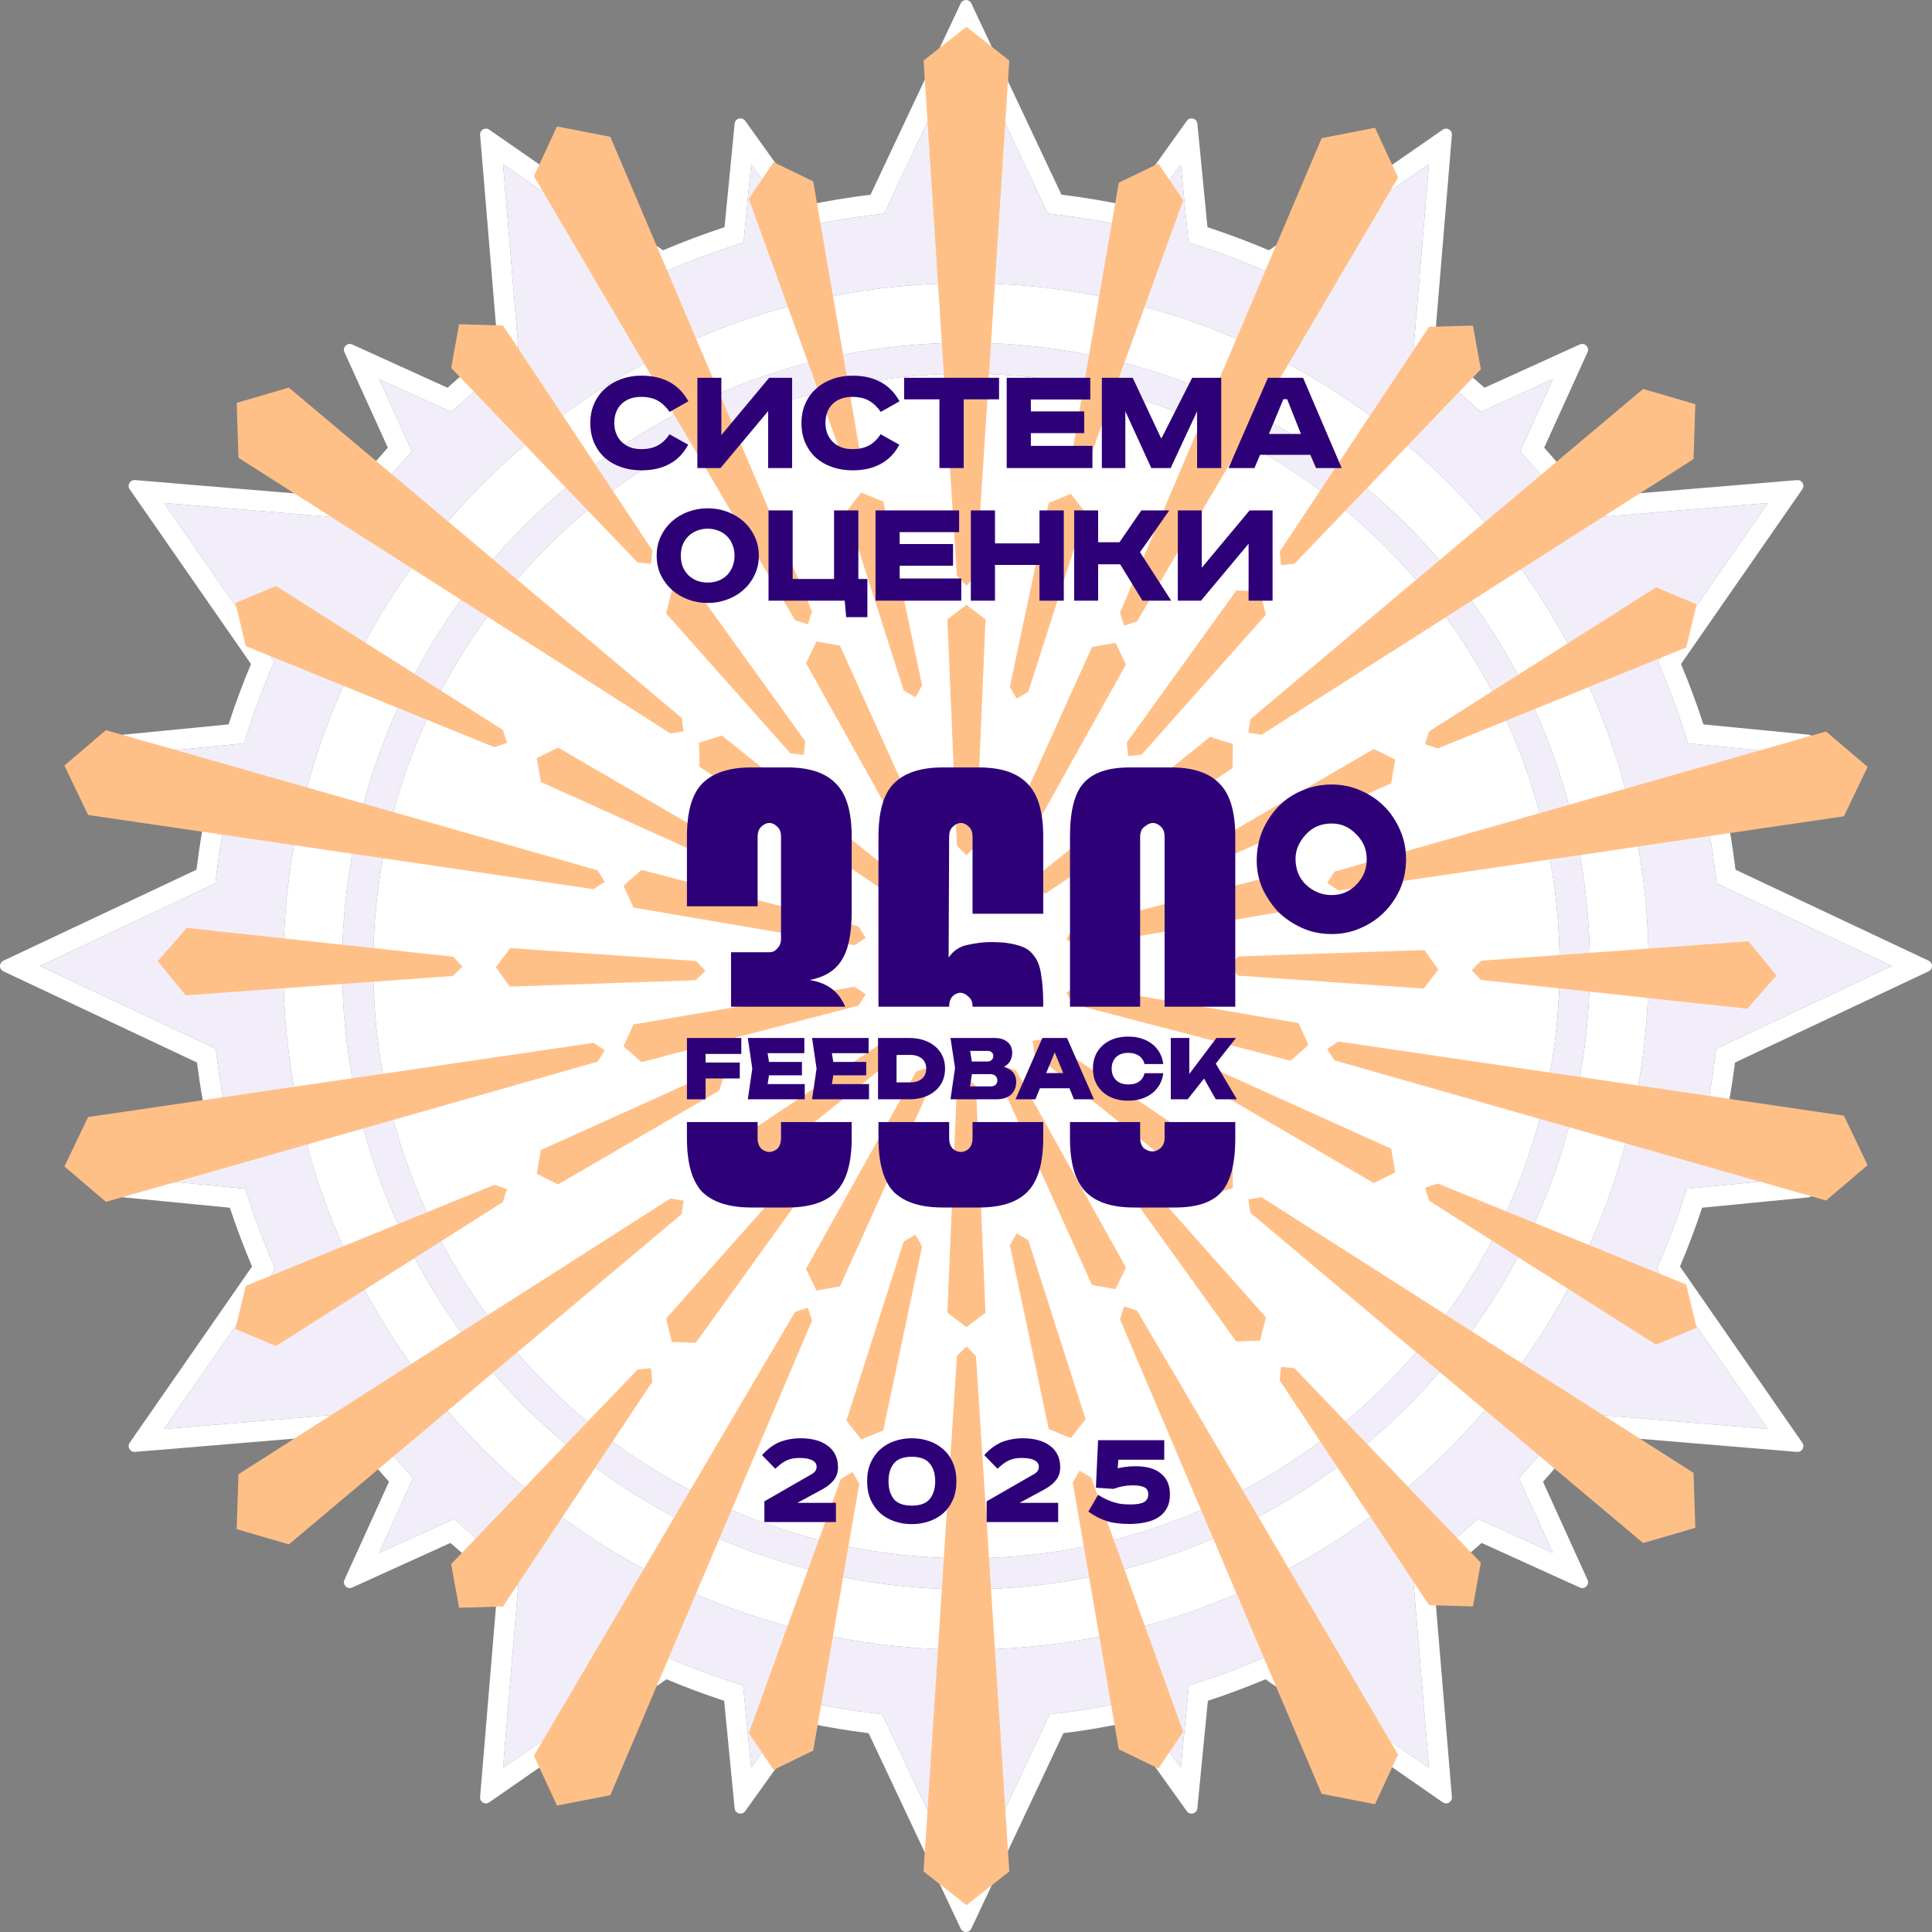 <?xml version="1.0" encoding="UTF-8"?> <svg xmlns="http://www.w3.org/2000/svg" width="360" height="360" viewBox="0 0 360 360" fill="none"><rect x="0" y="0" width="360" height="360" fill="#808080" stroke="none"/><g clip-path="url(#clip0_13487_8)"><path d="M290.617 180C290.617 240.957 241.126 290.372 180.076 290.372C119.026 290.372 69.535 240.957 69.535 180C69.535 119.043 119.026 69.628 180.076 69.628C241.126 69.628 290.617 119.043 290.617 180Z" fill="white"></path><path fill-rule="evenodd" clip-rule="evenodd" d="M180 307.399C250.252 307.399 307.202 250.394 307.202 180.076C307.202 109.758 250.252 52.753 180 52.753C109.748 52.753 52.798 109.758 52.798 180.076C52.798 250.394 109.748 307.399 180 307.399ZM180 296.149C244.201 296.149 296.247 244.147 296.247 180C296.247 115.853 244.201 63.851 180 63.851C115.799 63.851 63.753 115.853 63.753 180C63.753 244.147 115.799 296.149 180 296.149Z" fill="white"></path><path fill-rule="evenodd" clip-rule="evenodd" d="M209.868 38.282C205.898 37.448 201.868 36.776 197.785 36.275L180.985 0.625C180.592 -0.208 179.408 -0.208 179.015 0.625L162.215 36.275C158.132 36.776 154.102 37.448 150.132 38.282L138.858 22.517C138.273 21.698 136.986 22.043 136.888 23.044L135.007 42.336C131.11 43.612 127.286 45.05 123.543 46.64L91.165 24.164C90.409 23.639 89.383 24.231 89.459 25.149L92.743 64.514C89.516 66.964 86.394 69.547 83.387 72.254L65.628 64.186C64.712 63.77 63.77 64.712 64.186 65.628L72.266 83.415C69.584 86.417 67.025 89.531 64.597 92.75L25.149 89.459C24.231 89.383 23.639 90.409 24.164 91.165L46.771 123.731C45.226 127.407 43.83 131.16 42.588 134.983L23.044 136.889C22.043 136.986 21.698 138.273 22.517 138.858L38.532 150.311C37.736 154.172 37.094 158.089 36.613 162.056L0.625 179.015C-0.208 179.408 -0.208 180.592 0.625 180.985L36.708 197.989C37.205 201.909 37.859 205.78 38.664 209.595L22.517 221.142C21.698 221.727 22.043 223.014 23.044 223.112L42.834 225.041C44.065 228.762 45.443 232.415 46.961 235.995L24.164 268.835C23.639 269.591 24.231 270.617 25.149 270.541L65.115 267.207C67.454 270.271 69.913 273.239 72.485 276.103L64.186 294.372C63.77 295.288 64.712 296.23 65.628 295.814L83.925 287.502C86.784 290.05 89.744 292.486 92.8 294.803L89.459 334.851C89.383 335.769 90.409 336.361 91.165 335.836L124.193 312.908C127.705 314.381 131.288 315.718 134.934 316.915L136.888 336.956C136.986 337.957 138.273 338.302 138.858 337.484L150.584 321.086C154.29 321.853 158.048 322.478 161.852 322.955L179.015 359.375C179.408 360.208 180.592 360.208 180.985 359.375L198.148 322.955C201.952 322.478 205.71 321.853 209.416 321.086L221.142 337.484C221.727 338.302 223.014 337.957 223.112 336.956L225.066 316.915C228.712 315.718 232.295 314.381 235.807 312.908L268.835 335.836C269.591 336.361 270.617 335.769 270.541 334.851L267.2 294.803C270.256 292.486 273.216 290.05 276.075 287.502L294.372 295.814C295.288 296.23 296.23 295.288 295.814 294.372L287.515 276.103C290.087 273.239 292.546 270.271 294.885 267.207L334.851 270.541C335.769 270.617 336.361 269.591 335.836 268.835L313.039 235.995C314.557 232.415 315.935 228.762 317.166 225.041L336.956 223.112C337.957 223.014 338.302 221.728 337.484 221.142L321.336 209.595C322.141 205.78 322.795 201.909 323.292 197.989L359.375 180.985C360.208 180.592 360.208 179.408 359.375 179.015L323.387 162.056C322.906 158.089 322.264 154.172 321.468 150.311L337.484 138.858C338.302 138.273 337.957 136.986 336.956 136.889L317.412 134.983C316.17 131.16 314.774 127.407 313.229 123.731L335.836 91.165C336.361 90.409 335.769 89.383 334.851 89.459L295.403 92.75C292.975 89.531 290.416 86.417 287.734 83.415L295.814 65.628C296.23 64.712 295.288 63.77 294.372 64.186L276.613 72.254C273.606 69.547 270.484 66.964 267.257 64.514L270.541 25.149C270.617 24.231 269.591 23.639 268.835 24.164L236.457 46.64C232.714 45.05 228.89 43.612 224.993 42.336L223.112 23.044C223.014 22.043 221.727 21.698 221.142 22.517L209.868 38.282ZM195.237 39.791L197.321 40.047C201.296 40.535 205.22 41.189 209.085 42.002L211.518 42.513L220.028 30.613L221.448 45.174L223.808 45.947C227.601 47.19 231.324 48.589 234.968 50.138L236.902 50.96L266.271 30.572L263.293 66.278L264.956 67.541C268.099 69.927 271.138 72.441 274.066 75.078L275.918 76.745L289.36 70.638L283.245 84.1L284.896 85.947C287.509 88.87 290.001 91.902 292.364 95.037L293.627 96.712L329.429 93.725L308.914 123.278L309.722 125.202C311.225 128.78 312.585 132.434 313.794 136.156L314.563 138.524L329.393 139.97L317.243 148.658L317.742 151.078C318.517 154.837 319.142 158.651 319.611 162.513L319.864 164.598L352.548 180L319.78 195.442L319.518 197.511C319.034 201.328 318.397 205.097 317.614 208.811L317.101 211.241L329.393 220.03L314.332 221.499L313.554 223.848C312.356 227.47 311.015 231.027 309.537 234.512L308.719 236.44L329.429 266.275L293.124 263.246L291.86 264.902C289.582 267.886 287.188 270.776 284.683 273.565L283.024 275.414L289.36 289.362L275.393 283.017L273.543 284.666C270.759 287.147 267.876 289.519 264.9 291.776L263.236 293.038L266.271 329.428L236.262 308.596L234.335 309.404C230.916 310.837 227.429 312.139 223.879 313.304L221.521 314.078L220.028 329.388L211.071 316.863L208.645 317.365C205.037 318.111 201.378 318.719 197.674 319.184L195.598 319.444L180 352.543L164.402 319.444L162.326 319.184C158.622 318.719 154.963 318.111 151.355 317.365L148.929 316.863L139.972 329.388L138.48 314.078L136.121 313.304C132.571 312.139 129.084 310.837 125.665 309.404L123.738 308.596L93.729 329.428L96.764 293.038L95.1 291.776C92.124 289.519 89.241 287.147 86.457 284.666L84.607 283.017L70.64 289.362L76.976 275.414L75.317 273.566C72.812 270.776 70.418 267.886 68.14 264.902L66.876 263.246L30.571 266.275L51.281 236.44L50.463 234.512C48.985 231.027 47.644 227.47 46.446 223.848L45.668 221.499L30.607 220.03L42.899 211.241L42.386 208.811C41.603 205.097 40.966 201.328 40.482 197.511L40.22 195.442L7.452 180L40.136 164.598L40.389 162.513C40.858 158.651 41.483 154.837 42.258 151.078L42.757 148.658L30.607 139.97L45.437 138.524L46.206 136.156C47.415 132.434 48.775 128.78 50.278 125.202L51.086 123.278L30.571 93.725L66.373 96.712L67.635 95.037C69.999 91.902 72.491 88.87 75.104 85.947L76.755 84.1L70.64 70.638L84.082 76.745L85.934 75.078C88.862 72.441 91.901 69.927 95.044 67.541L96.707 66.278L93.729 30.572L123.098 50.96L125.032 50.138C128.676 48.589 132.399 47.19 136.192 45.947L138.553 45.174L139.972 30.613L148.483 42.513L150.915 42.002C154.78 41.189 158.704 40.535 162.679 40.047L164.763 39.791L180 7.457L195.237 39.791Z" fill="white"></path><path fill-rule="evenodd" clip-rule="evenodd" d="M197.321 40.047L195.237 39.791L180 7.457L164.763 39.791L162.679 40.047C158.704 40.535 154.78 41.189 150.915 42.002L148.483 42.513L139.972 30.613L138.553 45.174L136.192 45.947C132.399 47.19 128.676 48.589 125.032 50.138L123.098 50.96L93.729 30.572L96.707 66.278L95.044 67.541C91.901 69.927 88.862 72.441 85.934 75.078L84.082 76.745L70.64 70.638L76.755 84.1L75.104 85.947C72.491 88.87 69.999 91.902 67.635 95.037L66.373 96.712L30.571 93.725L51.086 123.278L50.278 125.202C48.775 128.78 47.415 132.434 46.206 136.156L45.437 138.524L30.607 139.97L42.757 148.658L42.258 151.078C41.483 154.837 40.858 158.651 40.389 162.513L40.136 164.598L7.452 180L40.22 195.442L40.482 197.511C40.966 201.328 41.603 205.097 42.386 208.811L42.899 211.241L30.607 220.03L45.668 221.499L46.446 223.848C47.644 227.47 48.985 231.027 50.463 234.512L51.281 236.44L30.571 266.275L66.876 263.246L68.14 264.902C70.418 267.886 72.812 270.776 75.317 273.566L76.976 275.414L70.64 289.362L84.607 283.017L86.457 284.666C89.241 287.147 92.124 289.519 95.1 291.776L96.764 293.038L93.729 329.428L123.738 308.596L125.665 309.404C129.084 310.837 132.571 312.139 136.121 313.304L138.48 314.078L139.972 329.388L148.929 316.863L151.355 317.365C154.963 318.111 158.622 318.719 162.326 319.184L164.402 319.444L180 352.543L195.598 319.444L197.674 319.184C201.378 318.719 205.037 318.111 208.645 317.365L211.071 316.863L220.028 329.388L221.521 314.078L223.879 313.304C227.429 312.139 230.916 310.837 234.335 309.404L236.262 308.596L266.271 329.428L263.236 293.038L264.9 291.776C267.876 289.519 270.759 287.147 273.543 284.666L275.393 283.017L289.36 289.362L283.024 275.414L284.683 273.565C287.188 270.776 289.582 267.886 291.86 264.902L293.124 263.246L329.429 266.275L308.719 236.44L309.537 234.512C311.015 231.027 312.356 227.47 313.554 223.848L314.332 221.499L329.393 220.03L317.101 211.241L317.614 208.811C318.397 205.097 319.034 201.328 319.518 197.511L319.78 195.442L352.548 180L319.864 164.598L319.611 162.513C319.142 158.651 318.517 154.837 317.742 151.078L317.243 148.658L329.393 139.97L314.563 138.524L313.794 136.156C312.585 132.434 311.225 128.78 309.722 125.202L308.914 123.278L329.429 93.725L293.627 96.712L292.364 95.037C290.001 91.902 287.509 88.87 284.896 85.947L283.245 84.1L289.36 70.638L275.918 76.745L274.066 75.078C271.138 72.441 268.099 69.927 264.956 67.541L263.293 66.278L266.271 30.572L236.902 50.96L234.968 50.138C231.324 48.589 227.601 47.19 223.808 45.947L221.448 45.174L220.028 30.613L211.518 42.513L209.085 42.002C205.22 41.189 201.296 40.535 197.321 40.047ZM180 307.399C250.252 307.399 307.202 250.394 307.202 180.076C307.202 109.758 250.252 52.753 180 52.753C109.748 52.753 52.798 109.758 52.798 180.076C52.798 250.394 109.748 307.399 180 307.399Z" fill="#F2EEF9"></path><path fill-rule="evenodd" clip-rule="evenodd" d="M296.247 180C296.247 244.147 244.201 296.149 180 296.149C115.799 296.149 63.753 244.147 63.753 180C63.753 115.853 115.799 63.851 180 63.851C244.201 63.851 296.247 115.853 296.247 180ZM290.617 180C290.617 240.957 241.126 290.372 180.076 290.372C119.026 290.372 69.535 240.957 69.535 180C69.535 119.043 119.026 69.628 180.076 69.628C241.126 69.628 290.617 119.043 290.617 180Z" fill="#F2EEF9"></path><path d="M180.082 5L188.07 11.283L181.857 107.326L180.082 109.121L178.307 107.326L172.094 11.283L180.082 5Z" fill="#FFC088"></path><path d="M113.724 25.494L103.786 23.563L99.49 32.829L148.14 115.551L150.528 116.335L151.303 113.921L113.724 25.494Z" fill="#FFC088"></path><path d="M170.705 160.338L150.185 123.564L152.14 119.534L156.512 120.304L173.868 158.708L173.093 161.122L170.705 160.338Z" fill="#FFC088"></path><path d="M176.532 115.404L178.307 157.591L180.082 159.386L181.857 157.591L183.632 115.404L180.082 112.711L176.532 115.404Z" fill="#FFC088"></path><path d="M44.103 75.068L44.434 85.297L124.917 136.666L127.396 136.269L127.004 133.762L53.824 72.226L44.103 75.068Z" fill="#FFC088"></path><path d="M130.269 138.379L130.336 142.867L165.128 166.211L167.607 165.814L167.214 163.307L134.51 137.058L130.269 138.379Z" fill="#FFC088"></path><path d="M93.724 60.652L85.545 60.42L84.068 68.56L118.796 104.799L121.292 105.064L121.555 102.539L93.724 60.652Z" fill="#FFC088"></path><path d="M129.637 109.78L125.202 109.947L124.119 114.299L147.282 140.375L149.779 140.64L150.041 138.115L129.637 109.78Z" fill="#FFC088"></path><path d="M144.15 30.222L139.527 37.05L156.678 84.441L158.852 85.71L160.107 83.512L151.53 33.798L144.15 30.222Z" fill="#FFC088"></path><path d="M160.46 91.779L157.72 95.31L168.394 128.658L170.568 129.928L171.823 127.729L164.578 93.451L160.46 91.779Z" fill="#FFC088"></path><path d="M16.416 151.857L12 142.649L19.738 136.054L111.34 162.168L112.707 164.297L110.601 165.68L16.416 151.857Z" fill="#FFC088"></path><path d="M118.046 169.115L116.179 165.044L119.522 162.092L159.957 172.619L161.324 174.748L159.219 176.131L118.046 169.115Z" fill="#FFC088"></path><path d="M43.865 112.349L51.431 109.196L93.702 136.014L94.478 138.429L92.09 139.213L45.79 120.392L43.865 112.349Z" fill="#FFC088"></path><path d="M100.014 141.281L103.998 139.305L134.034 156.797L134.81 159.211L132.422 159.996L100.774 145.703L100.014 141.281Z" fill="#FFC088"></path><path d="M256.214 23.811L246.276 25.742L208.696 114.169L209.472 116.584L211.86 115.799L260.51 33.077L256.214 23.811Z" fill="#FFC088"></path><path d="M209.815 123.812L189.295 160.586L186.907 161.37L186.132 158.956L203.488 120.552L207.86 119.783L209.815 123.812Z" fill="#FFC088"></path><path d="M315.897 75.317L315.566 85.545L235.083 136.914L232.604 136.517L232.996 134.01L306.176 72.474L315.897 75.317Z" fill="#FFC088"></path><path d="M229.731 138.628L229.664 143.115L194.872 166.46L192.393 166.063L192.786 163.555L225.49 137.306L229.731 138.628Z" fill="#FFC088"></path><path d="M266.276 60.9L274.455 60.669L275.932 68.808L241.204 105.047L238.707 105.312L238.445 102.788L266.276 60.9Z" fill="#FFC088"></path><path d="M230.363 110.029L234.798 110.195L235.881 114.548L212.718 140.623L210.221 140.888L209.959 138.363L230.363 110.029Z" fill="#FFC088"></path><path d="M215.85 30.47L220.473 37.298L203.322 84.689L201.148 85.959L199.893 83.76L208.47 34.046L215.85 30.47Z" fill="#FFC088"></path><path d="M199.54 92.028L202.28 95.558L191.606 128.907L189.432 130.176L188.177 127.977L195.422 93.699L199.54 92.028Z" fill="#FFC088"></path><path d="M343.584 152.106L348 142.897L340.262 136.302L248.66 162.416L247.293 164.545L249.399 165.928L343.584 152.106Z" fill="#FFC088"></path><path d="M241.954 169.364L243.821 165.292L240.478 162.34L200.043 172.867L198.676 174.996L200.781 176.379L241.954 169.364Z" fill="#FFC088"></path><path d="M316.135 112.597L308.569 109.444L266.298 136.263L265.522 138.677L267.91 139.462L314.21 120.641L316.135 112.597Z" fill="#FFC088"></path><path d="M259.986 141.53L256.002 139.553L225.966 157.045L225.19 159.46L227.578 160.244L259.226 145.951L259.986 141.53Z" fill="#FFC088"></path><path d="M241.954 190.636L243.821 194.708L240.478 197.66L200.043 187.133L198.676 185.004L200.781 183.621L241.954 190.636Z" fill="#FFC088"></path><path d="M118.046 190.885L116.179 194.956L119.522 197.908L159.957 187.381L161.324 185.252L159.219 183.869L118.046 190.885Z" fill="#FFC088"></path><path d="M130.269 221.62L130.336 217.133L165.128 193.789L167.607 194.186L167.214 196.693L134.51 222.942L130.269 221.62Z" fill="#FFC088"></path><path d="M170.705 199.662L150.185 236.436L152.14 240.466L156.512 239.696L173.868 201.292L173.093 198.878L170.705 199.662Z" fill="#FFC088"></path><path d="M113.724 334.506L103.786 336.437L99.49 327.171L148.14 244.449L150.528 243.665L151.303 246.079L113.724 334.506Z" fill="#FFC088"></path><path d="M180.082 355L188.07 348.717L181.857 252.674L180.082 250.879L178.307 252.674L172.094 348.717L180.082 355Z" fill="#FFC088"></path><path d="M176.532 244.596L178.307 202.409L180.082 200.614L181.857 202.409L183.632 244.596L180.082 247.289L176.532 244.596Z" fill="#FFC088"></path><path d="M44.103 284.932L44.434 274.703L124.917 223.334L127.396 223.731L127.004 226.238L53.824 287.774L44.103 284.932Z" fill="#FFC088"></path><path d="M93.724 299.348L85.545 299.58L84.068 291.44L118.796 255.201L121.292 254.936L121.555 257.461L93.724 299.348Z" fill="#FFC088"></path><path d="M129.637 250.22L125.202 250.053L124.119 245.701L147.282 219.625L149.779 219.36L150.041 221.885L129.637 250.22Z" fill="#FFC088"></path><path d="M144.15 329.778L139.527 322.95L156.678 275.559L158.852 274.29L160.107 276.488L151.53 326.202L144.15 329.778Z" fill="#FFC088"></path><path d="M160.46 268.221L157.72 264.69L168.394 231.342L170.568 230.072L171.823 232.271L164.578 266.549L160.46 268.221Z" fill="#FFC088"></path><path d="M16.416 208.143L12 217.351L19.738 223.946L111.34 197.832L112.707 195.703L110.601 194.32L16.416 208.143Z" fill="#FFC088"></path><path d="M43.865 247.651L51.431 250.804L93.702 223.986L94.478 221.571L92.09 220.787L45.79 239.608L43.865 247.651Z" fill="#FFC088"></path><path d="M100.014 218.719L103.998 220.695L134.034 203.203L134.81 200.789L132.422 200.004L100.774 214.297L100.014 218.719Z" fill="#FFC088"></path><path d="M256.214 336.189L246.276 334.258L208.696 245.831L209.472 243.416L211.86 244.201L260.51 326.923L256.214 336.189Z" fill="#FFC088"></path><path d="M209.815 236.188L189.295 199.414L186.907 198.63L186.132 201.044L203.488 239.448L207.86 240.217L209.815 236.188Z" fill="#FFC088"></path><path d="M315.897 284.683L315.566 274.455L235.083 223.086L232.604 223.483L232.996 225.99L306.176 287.526L315.897 284.683Z" fill="#FFC088"></path><path d="M229.731 221.372L229.664 216.885L194.872 193.54L192.393 193.937L192.786 196.445L225.49 222.694L229.731 221.372Z" fill="#FFC088"></path><path d="M266.276 299.1L274.455 299.331L275.932 291.192L241.204 254.953L238.707 254.688L238.445 257.212L266.276 299.1Z" fill="#FFC088"></path><path d="M230.363 249.971L234.798 249.805L235.881 245.452L212.718 219.377L210.221 219.112L209.959 221.637L230.363 249.971Z" fill="#FFC088"></path><path d="M215.85 329.53L220.473 322.702L203.322 275.311L201.148 274.041L199.893 276.24L208.47 325.954L215.85 329.53Z" fill="#FFC088"></path><path d="M199.54 267.972L202.28 264.442L191.606 231.093L189.432 229.824L188.177 232.023L195.422 266.301L199.54 267.972Z" fill="#FFC088"></path><path d="M343.584 207.894L348 217.103L340.262 223.698L248.66 197.584L247.293 195.455L249.399 194.072L343.584 207.894Z" fill="#FFC088"></path><path d="M316.135 247.403L308.569 250.556L266.298 223.737L265.522 221.323L267.91 220.538L314.21 239.359L316.135 247.403Z" fill="#FFC088"></path><path d="M259.986 218.47L256.002 220.447L225.966 202.955L225.19 200.54L227.578 199.756L259.226 214.049L259.986 218.47Z" fill="#FFC088"></path><path d="M331.016 181.773L325.583 187.961L275.965 182.597L274.221 180.77L276.027 179.007L325.8 175.397L331.016 181.773Z" fill="#FFC088"></path><path d="M265.285 184.204L268.009 180.661L265.409 177.024L230.768 178.208L228.963 179.971L230.706 181.798L265.285 184.204Z" fill="#FFC088"></path><path d="M34.596 185.469L29.38 179.093L34.813 172.904L84.431 178.269L86.175 180.095L84.369 181.859L34.596 185.469Z" fill="#FFC088"></path><path d="M92.387 180.205L94.987 183.842L129.628 182.658L131.433 180.894L129.69 179.068L95.111 176.662L92.387 180.205Z" fill="#FFC088"></path><path d="M128 168.874H141.172V155.937C141.172 155.074 141.403 154.444 141.865 154.046C142.327 153.582 142.823 153.35 143.351 153.35C143.879 153.35 144.374 153.582 144.836 154.046C145.298 154.444 145.53 155.074 145.53 155.937V174.944C145.53 175.674 145.298 176.271 144.836 176.735C144.44 177.2 143.978 177.432 143.45 177.432H136.22V187.583H157.502C157.3 187.108 157.073 186.677 156.82 186.289C155.631 184.299 153.651 183.071 150.878 182.607C153.651 182.076 155.631 180.849 156.82 178.925C158.074 177.001 158.701 173.982 158.701 169.869V155.937C158.701 151.227 157.711 147.909 155.73 145.985C153.816 143.995 150.811 143 146.718 143H139.983C135.89 143 132.853 143.995 130.872 145.985C128.957 147.909 128 151.227 128 155.937V168.874Z" fill="#2D0077"></path><path d="M158.701 209.078H145.53V212.063C145.53 212.926 145.298 213.589 144.836 214.053C144.374 214.451 143.879 214.65 143.351 214.65C142.823 214.65 142.327 214.451 141.865 214.053C141.403 213.589 141.172 212.926 141.172 212.063V209.078H128V212.063C128 216.773 128.957 220.124 130.872 222.114C132.853 224.038 135.89 225 139.983 225H146.718C150.811 225 153.816 224.038 155.73 222.114C157.711 220.124 158.701 216.773 158.701 212.063V209.078Z" fill="#2D0077"></path><path d="M163.688 209.078H176.86V212.063C176.86 212.926 177.091 213.589 177.553 214.053C178.015 214.451 178.511 214.65 179.039 214.65C179.567 214.65 180.062 214.451 180.524 214.053C180.987 213.589 181.218 212.926 181.218 212.063V209.078H194.39V212.063C194.39 216.773 193.399 220.124 191.418 222.114C189.504 224.038 186.5 225 182.406 225H175.672C171.578 225 168.541 224.038 166.56 222.114C164.645 220.124 163.688 216.773 163.688 212.063V209.078Z" fill="#2D0077"></path><path d="M194.39 187.583V187.184C194.39 184.929 194.257 183.071 193.993 181.612C193.795 180.086 193.333 178.892 192.607 178.029C191.947 177.1 190.956 176.47 189.636 176.138C188.381 175.74 186.731 175.541 184.684 175.541C183.363 175.541 181.944 175.707 180.425 176.039C178.907 176.304 177.685 177.1 176.761 178.427L176.86 155.937C176.86 155.074 177.091 154.444 177.553 154.046C178.015 153.582 178.511 153.35 179.039 153.35C179.567 153.35 180.062 153.582 180.524 154.046C180.987 154.444 181.218 155.074 181.218 155.937V170.267H194.39V155.937C194.39 151.227 193.399 147.909 191.418 145.985C189.504 143.995 186.5 143 182.406 143H175.672C171.578 143 168.541 143.995 166.56 145.985C164.645 147.909 163.688 151.227 163.688 155.937V187.583H176.86V187.483C176.86 186.753 177.058 186.156 177.454 185.692C177.916 185.227 178.412 184.995 178.94 184.995C179.468 184.995 179.963 185.227 180.425 185.692C180.954 186.09 181.218 186.687 181.218 187.483V187.583H194.39Z" fill="#2D0077"></path><path d="M199.376 209.078V212.063C199.376 216.707 200.334 220.024 202.248 222.015C204.163 224.005 207.167 225 211.261 225H218.985C222.947 225 225.786 224.071 227.503 222.214C229.285 220.29 230.177 216.906 230.177 212.063V209.078H217.005V212.063C217.005 212.859 216.741 213.489 216.212 213.954C215.75 214.352 215.255 214.551 214.727 214.551C214.199 214.551 213.671 214.352 213.142 213.954C212.68 213.489 212.449 212.859 212.449 212.063V209.078H199.376Z" fill="#2D0077"></path><path d="M212.449 187.583H199.376V155.937C199.376 151.094 200.235 147.744 201.951 145.886C203.668 143.962 206.507 143 210.468 143H218.193C222.287 143 225.291 143.995 227.206 145.985C229.186 147.909 230.177 151.227 230.177 155.937V187.583H217.005V155.937C217.005 155.074 216.774 154.444 216.311 154.046C215.849 153.582 215.354 153.35 214.826 153.35C214.298 153.35 213.77 153.582 213.241 154.046C212.713 154.444 212.449 155.074 212.449 155.937V187.583Z" fill="#2D0077"></path><path fill-rule="evenodd" clip-rule="evenodd" d="M235.26 154.743C234.534 156.468 234.171 158.358 234.171 160.415C234.171 162.074 234.501 163.732 235.161 165.391C235.887 166.983 236.845 168.443 238.033 169.769C239.288 171.03 240.773 172.058 242.49 172.854C244.206 173.65 246.088 174.049 248.135 174.049C250.05 174.049 251.832 173.684 253.483 172.954C255.199 172.224 256.685 171.229 257.939 169.968C259.194 168.708 260.184 167.248 260.911 165.59C261.637 163.865 262 162.04 262 160.117C262 158.193 261.637 156.401 260.911 154.743C260.184 153.018 259.194 151.525 257.939 150.265C256.685 149.004 255.199 148.009 253.483 147.279C251.832 146.549 250.05 146.184 248.135 146.184C246.22 146.184 244.404 146.549 242.688 147.279C241.037 147.943 239.585 148.905 238.33 150.165C237.076 151.426 236.052 152.951 235.26 154.743ZM243.381 164.893C242.061 163.633 241.4 162.007 241.4 160.017C241.4 158.425 242.028 156.932 243.282 155.539C244.536 154.146 246.154 153.449 248.135 153.449C249.918 153.449 251.436 154.112 252.691 155.439C254.011 156.7 254.671 158.259 254.671 160.117C254.671 161.974 254.011 163.566 252.691 164.893C251.436 166.154 249.918 166.784 248.135 166.784C246.352 166.784 244.768 166.154 243.381 164.893Z" fill="#2D0077"></path><path d="M216.754 199.979C216.635 200.995 216.286 201.888 215.709 202.66C215.419 203.056 215.078 203.406 214.688 203.711C214.318 204.001 213.901 204.25 213.441 204.457C212.507 204.884 211.431 205.097 210.218 205.097C208.905 205.097 207.757 204.848 206.772 204.351C205.787 203.853 205.021 203.158 204.474 202.264C203.928 201.37 203.654 200.324 203.654 199.126C203.654 197.928 203.928 196.882 204.474 195.988C204.551 195.861 204.634 195.737 204.722 195.617C204.799 195.511 204.879 195.408 204.964 195.309L205.106 195.146C205.567 194.645 206.122 194.23 206.772 193.902C207.757 193.404 208.905 193.155 210.218 193.155C211.431 193.155 212.507 193.369 213.441 193.795C214.386 194.221 215.143 194.821 215.709 195.592C216.286 196.354 216.635 197.248 216.754 198.273H213.262C213.162 197.837 212.979 197.466 212.709 197.161C212.635 197.07 212.553 196.985 212.465 196.907C212.363 196.815 212.25 196.732 212.129 196.658C211.995 196.577 211.851 196.506 211.695 196.445C211.576 196.396 211.452 196.354 211.321 196.319C211.176 196.28 211.023 196.25 210.865 196.228C210.739 196.211 210.61 196.199 210.476 196.193C210.391 196.189 210.305 196.186 210.218 196.186C209.973 196.186 209.74 196.204 209.521 196.239C209.311 196.272 209.113 196.321 208.928 196.387C208.806 196.43 208.689 196.48 208.577 196.537C208.12 196.77 207.767 197.111 207.518 197.557C207.444 197.688 207.381 197.826 207.328 197.971C207.272 198.13 207.228 198.299 207.197 198.477C207.162 198.681 207.145 198.898 207.145 199.126C207.145 199.452 207.18 199.753 207.251 200.03C207.275 200.119 207.301 200.206 207.331 200.291C207.382 200.433 207.445 200.568 207.518 200.695C207.767 201.132 208.12 201.472 208.577 201.716C209.035 201.949 209.581 202.066 210.218 202.066C210.786 202.066 211.277 201.99 211.695 201.837C212.113 201.675 212.451 201.436 212.709 201.122C212.979 200.807 213.162 200.426 213.262 199.979H216.754Z" fill="#2D0077"></path><path d="M131.476 200.954V204.838H128V193.414H138.131V196.384H131.476V197.984H137.847V200.954H131.476Z" fill="#2D0077"></path><path d="M143.293 200.375H149.429V197.877H143.293L143.034 196.247H149.876V193.414H139.343L140.178 199.126L139.343 204.838H149.952V202.005H143.034L143.293 200.375Z" fill="#2D0077"></path><path d="M161.406 200.375H155.27L155.011 202.005H161.929V204.838H151.32L152.155 199.126L151.32 193.414H161.853V196.247H155.011L155.27 197.877H161.406V200.375Z" fill="#2D0077"></path><path fill-rule="evenodd" clip-rule="evenodd" d="M172.89 194.13C171.886 193.653 170.712 193.414 169.37 193.414H163.61V204.838H169.37C170.712 204.838 171.886 204.605 172.89 204.137C173.905 203.66 174.691 202.995 175.247 202.142C175.379 201.942 175.495 201.734 175.596 201.519C175.701 201.295 175.789 201.063 175.861 200.823C175.923 200.613 175.974 200.397 176.012 200.175C176.071 199.839 176.098 199.49 176.098 199.126C176.098 197.969 175.814 196.963 175.247 196.11C174.691 195.257 173.905 194.597 172.89 194.13ZM167.056 201.685H169.638C170.244 201.685 170.767 201.584 171.204 201.381C171.445 201.266 171.656 201.126 171.836 200.961C171.991 200.82 172.123 200.66 172.234 200.482C172.473 200.096 172.591 199.644 172.591 199.126C172.591 198.598 172.473 198.146 172.234 197.771C172.188 197.696 172.138 197.625 172.084 197.557C172.007 197.46 171.921 197.37 171.828 197.287C171.648 197.128 171.442 196.995 171.204 196.887C171.095 196.834 170.98 196.787 170.859 196.747C170.725 196.702 170.583 196.666 170.435 196.638C170.187 196.591 169.922 196.567 169.638 196.567H167.056V201.685Z" fill="#2D0077"></path><path fill-rule="evenodd" clip-rule="evenodd" d="M187.673 199.035C187.473 198.946 187.258 198.871 187.025 198.811L187.159 198.739L187.226 198.7C187.571 198.488 187.846 198.245 188.053 197.969L188.112 197.886L188.151 197.828L188.2 197.748C188.231 197.695 188.259 197.642 188.285 197.588C188.504 197.151 188.613 196.689 188.613 196.202C188.613 195.328 188.32 194.648 187.733 194.161C187.156 193.663 186.35 193.414 185.316 193.414H177.109L177.96 198.974L177.109 204.838H185.629C185.764 204.838 185.897 204.835 186.025 204.827L186.219 204.813C186.51 204.787 186.781 204.741 187.032 204.674C187.274 204.61 187.497 204.528 187.702 204.427C188.148 204.2 188.501 203.908 188.761 203.552C188.827 203.462 188.887 203.368 188.941 203.269C189.219 202.772 189.359 202.213 189.359 201.594C189.359 201.005 189.219 200.492 188.941 200.055L188.898 199.992L188.82 199.881L188.728 199.771C188.651 199.683 188.566 199.6 188.474 199.522C188.25 199.33 187.983 199.168 187.673 199.035ZM184.599 202.432H180.754L181.096 200.147H184.495C184.807 200.147 185.066 200.204 185.272 200.317C185.355 200.363 185.429 200.418 185.495 200.482C185.723 200.695 185.837 200.969 185.837 201.304C185.837 201.437 185.823 201.559 185.792 201.671C185.764 201.768 185.726 201.858 185.677 201.939C185.63 202.013 185.575 202.081 185.509 202.142C185.291 202.335 184.988 202.432 184.599 202.432ZM181.086 197.801H184.003C184.31 197.801 184.57 197.705 184.778 197.512C184.988 197.319 185.091 197.065 185.091 196.75C185.091 196.486 184.998 196.268 184.808 196.095L184.759 196.05L184.693 195.998L184.653 195.971C184.593 195.935 184.527 195.905 184.456 195.881C184.332 195.841 184.191 195.821 184.032 195.821H180.77L181.086 197.801Z" fill="#2D0077"></path><path fill-rule="evenodd" clip-rule="evenodd" d="M193.778 202.782L192.931 204.838H189.231L194.23 193.414H198.824L203.837 204.838H200.122L199.278 202.782H193.778ZM194.945 199.949H198.114L196.533 196.096L194.945 199.949Z" fill="#2D0077"></path><path d="M221.607 193.414H218.162V204.838H221.31L224.354 200.974L226.532 204.838H230.471L226.544 198.193L230.306 193.414H226.666L221.607 200.119V193.414Z" fill="#2D0077"></path><path d="M124.78 76.752C124.148 75.84 123.423 75.15 122.607 74.684C121.812 74.197 120.761 73.954 119.456 73.954C117.946 73.954 116.732 74.39 115.814 75.262C114.916 76.134 114.468 77.32 114.468 78.82C114.468 79.55 114.59 80.22 114.835 80.828C115.08 81.416 115.416 81.923 115.845 82.349C116.293 82.775 116.824 83.109 117.436 83.353C118.048 83.576 118.721 83.687 119.456 83.687C120.741 83.687 121.791 83.454 122.607 82.987C123.444 82.521 124.158 81.832 124.749 80.919L128.238 82.866C127.381 84.468 126.218 85.664 124.749 86.455C123.301 87.246 121.557 87.641 119.517 87.641C118.15 87.641 116.885 87.438 115.722 87.033C114.559 86.627 113.55 86.049 112.693 85.299C111.856 84.529 111.193 83.596 110.704 82.501C110.235 81.406 110 80.179 110 78.82C110 77.462 110.245 76.245 110.734 75.171C111.224 74.076 111.897 73.153 112.754 72.403C113.611 71.632 114.61 71.044 115.753 70.639C116.916 70.213 118.17 70 119.517 70C123.597 70 126.514 71.592 128.268 74.775L124.78 76.752Z" fill="#2D0077"></path><path d="M134.413 70.395V81.071L143.318 70.395H147.602V87.215H143.134V76.6L134.26 87.215H129.945V70.395H134.413Z" fill="#2D0077"></path><path d="M164.123 76.752C163.491 75.84 162.766 75.15 161.95 74.684C161.155 74.197 160.104 73.954 158.799 73.954C157.289 73.954 156.075 74.39 155.157 75.262C154.26 76.134 153.811 77.32 153.811 78.82C153.811 79.55 153.933 80.22 154.178 80.828C154.423 81.416 154.759 81.923 155.188 82.349C155.637 82.775 156.167 83.109 156.779 83.353C157.391 83.576 158.064 83.687 158.799 83.687C160.084 83.687 161.134 83.454 161.95 82.987C162.787 82.521 163.501 81.832 164.092 80.919L167.581 82.866C166.724 84.468 165.561 85.664 164.092 86.455C162.644 87.246 160.9 87.641 158.86 87.641C157.493 87.641 156.228 87.438 155.065 87.033C153.903 86.627 152.893 86.049 152.036 85.299C151.199 84.529 150.536 83.596 150.047 82.501C149.578 81.406 149.343 80.179 149.343 78.82C149.343 77.462 149.588 76.245 150.077 75.171C150.567 74.076 151.24 73.153 152.097 72.403C152.954 71.632 153.954 71.044 155.096 70.639C156.259 70.213 157.513 70 158.86 70C162.94 70 165.857 71.592 167.611 74.775L164.123 76.752Z" fill="#2D0077"></path><path d="M186.157 70.395V74.41H179.577V87.215H175.049V74.41H168.469V70.395H186.157Z" fill="#2D0077"></path><path d="M203.161 70.395V74.441H192.084V76.661H202.029V80.706H192.084V83.079H203.559V87.215H187.585V70.395H203.161Z" fill="#2D0077"></path><path d="M211.067 70.395L216.33 81.619H216.452L222.144 70.395H227.56V87.215H223.062V76.631L218.135 87.215H214.525L209.69 76.631V87.215H205.314V70.395H211.067Z" fill="#2D0077"></path><path d="M236.444 80.858H242.411L239.841 74.38H239.137L236.444 80.858ZM242.809 70.395L250 87.215H245.226L244.155 84.752H234.792L233.751 87.215H228.916L236.26 70.395H242.809Z" fill="#2D0077"></path><path d="M126.861 103.533C126.861 104.304 126.984 105.003 127.229 105.632C127.494 106.24 127.851 106.767 128.3 107.214C128.769 107.639 129.299 107.974 129.891 108.217C130.503 108.44 131.166 108.552 131.88 108.552C132.573 108.552 133.226 108.44 133.838 108.217C134.45 107.974 134.981 107.639 135.429 107.214C135.878 106.767 136.225 106.24 136.47 105.632C136.735 105.003 136.868 104.304 136.868 103.533C136.868 102.763 136.735 102.073 136.47 101.465C136.225 100.836 135.878 100.309 135.429 99.883C134.981 99.437 134.45 99.103 133.838 98.88C133.226 98.636 132.573 98.515 131.88 98.515C131.166 98.515 130.503 98.636 129.891 98.88C129.299 99.103 128.769 99.437 128.3 99.883C127.851 100.309 127.494 100.836 127.229 101.465C126.984 102.073 126.861 102.763 126.861 103.533ZM141.397 103.533C141.397 104.851 141.131 106.058 140.601 107.153C140.091 108.227 139.397 109.15 138.52 109.921C137.663 110.691 136.653 111.289 135.491 111.715C134.348 112.141 133.145 112.354 131.88 112.354C130.615 112.354 129.401 112.141 128.238 111.715C127.096 111.289 126.086 110.691 125.209 109.921C124.352 109.15 123.658 108.227 123.128 107.153C122.618 106.058 122.363 104.851 122.363 103.533C122.363 102.215 122.618 101.019 123.128 99.944C123.658 98.849 124.352 97.916 125.209 97.146C126.086 96.376 127.096 95.777 128.238 95.352C129.401 94.926 130.615 94.713 131.88 94.713C133.145 94.713 134.348 94.926 135.491 95.352C136.653 95.777 137.663 96.376 138.52 97.146C139.397 97.916 140.091 98.849 140.601 99.944C141.131 101.019 141.397 102.215 141.397 103.533Z" fill="#2D0077"></path><path d="M147.701 95.108V107.883H155.412V95.108H159.941V107.883H161.624V115H157.677L157.401 111.928H143.203V95.108H147.701Z" fill="#2D0077"></path><path d="M178.719 95.108V99.153H167.642V101.374H177.587V105.419H167.642V107.791H179.117V111.928H163.143V95.108H178.719Z" fill="#2D0077"></path><path d="M185.401 95.108V101.252H193.693V95.108H198.222V111.928H193.693V105.267H185.401V111.928H180.902V95.108H185.401Z" fill="#2D0077"></path><path d="M204.623 95.108V101.039H208.601L212.671 95.108H217.873L212.426 102.895L218.24 111.928H212.885L208.724 105.145H204.623V111.928H200.156V95.108H204.623Z" fill="#2D0077"></path><path d="M223.936 95.108V105.784L232.841 95.108H237.125V111.928H232.657V101.313L223.783 111.928H219.468V95.108H223.936Z" fill="#2D0077"></path><path d="M155.766 283.614H142.434V279.752L151.214 274.703C151.846 274.372 152.162 273.913 152.162 273.324C152.162 272.772 151.882 272.359 151.322 272.083C150.78 271.807 149.994 271.669 148.965 271.669C148.495 271.669 148.061 271.706 147.664 271.779C147.284 271.853 146.914 271.972 146.553 272.138C146.209 272.303 145.866 272.515 145.523 272.772C145.198 273.03 144.845 273.333 144.466 273.683L142 271.145C143.048 269.968 144.159 269.149 145.333 268.69C146.526 268.23 147.808 268 149.181 268C150.193 268 151.123 268.11 151.973 268.331C152.822 268.552 153.553 268.892 154.168 269.352C154.8 269.793 155.288 270.354 155.631 271.034C155.974 271.715 156.146 272.515 156.146 273.434C156.146 274.372 155.875 275.172 155.333 275.834C154.809 276.478 154.122 277.03 153.273 277.49L148.585 280.028H155.766V283.614Z" fill="#2D0077"></path><path d="M165.561 276C165.561 277.398 165.895 278.51 166.563 279.338C167.232 280.147 168.343 280.552 169.897 280.552C171.45 280.552 172.561 280.147 173.23 279.338C173.916 278.51 174.26 277.398 174.26 276C174.26 274.602 173.916 273.499 173.23 272.69C172.561 271.862 171.45 271.448 169.897 271.448C168.343 271.448 167.232 271.862 166.563 272.69C165.895 273.499 165.561 274.602 165.561 276ZM178.216 276C178.216 277.306 177.999 278.455 177.566 279.448C177.132 280.441 176.536 281.278 175.777 281.959C175.018 282.621 174.133 283.126 173.121 283.476C172.11 283.825 171.035 284 169.897 284C168.758 284 167.683 283.825 166.672 283.476C165.66 283.126 164.775 282.621 164.016 281.959C163.275 281.278 162.679 280.441 162.227 279.448C161.794 278.455 161.577 277.306 161.577 276C161.577 274.713 161.794 273.572 162.227 272.579C162.679 271.568 163.275 270.731 164.016 270.069C164.775 269.389 165.66 268.874 166.672 268.524C167.683 268.175 168.758 268 169.897 268C171.035 268 172.11 268.175 173.121 268.524C174.133 268.874 175.018 269.389 175.777 270.069C176.536 270.731 177.132 271.568 177.566 272.579C177.999 273.572 178.216 274.713 178.216 276Z" fill="#2D0077"></path><path d="M197.176 283.614H183.844V279.752L192.624 274.703C193.256 274.372 193.572 273.913 193.572 273.324C193.572 272.772 193.292 272.359 192.732 272.083C192.19 271.807 191.404 271.669 190.374 271.669C189.905 271.669 189.471 271.706 189.074 271.779C188.694 271.853 188.324 271.972 187.963 272.138C187.619 272.303 187.276 272.515 186.933 272.772C186.608 273.03 186.255 273.333 185.876 273.683L183.41 271.145C184.458 269.968 185.569 269.149 186.743 268.69C187.936 268.23 189.218 268 190.591 268C191.603 268 192.533 268.11 193.382 268.331C194.232 268.552 194.963 268.892 195.578 269.352C196.21 269.793 196.698 270.354 197.041 271.034C197.384 271.715 197.556 272.515 197.556 273.434C197.556 274.372 197.285 275.172 196.743 275.834C196.219 276.478 195.532 277.03 194.683 277.49L189.995 280.028H197.176V283.614Z" fill="#2D0077"></path><path d="M204.206 277.214L204.613 268.359H216.943V272H208.38L208.271 273.6C208.795 273.471 209.31 273.379 209.816 273.324C210.322 273.251 210.918 273.214 211.605 273.214C213.682 273.214 215.263 273.674 216.347 274.593C217.449 275.494 218 276.782 218 278.455C218 279.467 217.81 280.322 217.431 281.021C217.052 281.72 216.519 282.29 215.832 282.731C215.164 283.172 214.36 283.485 213.42 283.669C212.499 283.871 211.487 283.972 210.385 283.972C209.608 283.972 208.886 283.926 208.217 283.834C207.549 283.761 206.907 283.632 206.293 283.448C205.697 283.264 205.11 283.025 204.532 282.731C203.954 282.437 203.375 282.078 202.797 281.655L204.613 278.538C205.137 278.869 205.634 279.145 206.103 279.366C206.573 279.586 207.043 279.77 207.513 279.917C207.982 280.064 208.47 280.175 208.976 280.248C209.482 280.303 210.042 280.331 210.656 280.331C211.83 280.331 212.67 280.184 213.176 279.89C213.7 279.577 213.962 279.099 213.962 278.455C213.962 277.811 213.718 277.37 213.231 277.131C212.761 276.892 212.011 276.772 210.981 276.772C210.439 276.772 209.861 276.828 209.247 276.938C208.651 277.048 208.064 277.214 207.486 277.434L204.206 277.214Z" fill="#2D0077"></path></g><defs><clipPath id="clip0_13487_8"><rect width="360" height="360" fill="white"></rect></clipPath></defs></svg> 